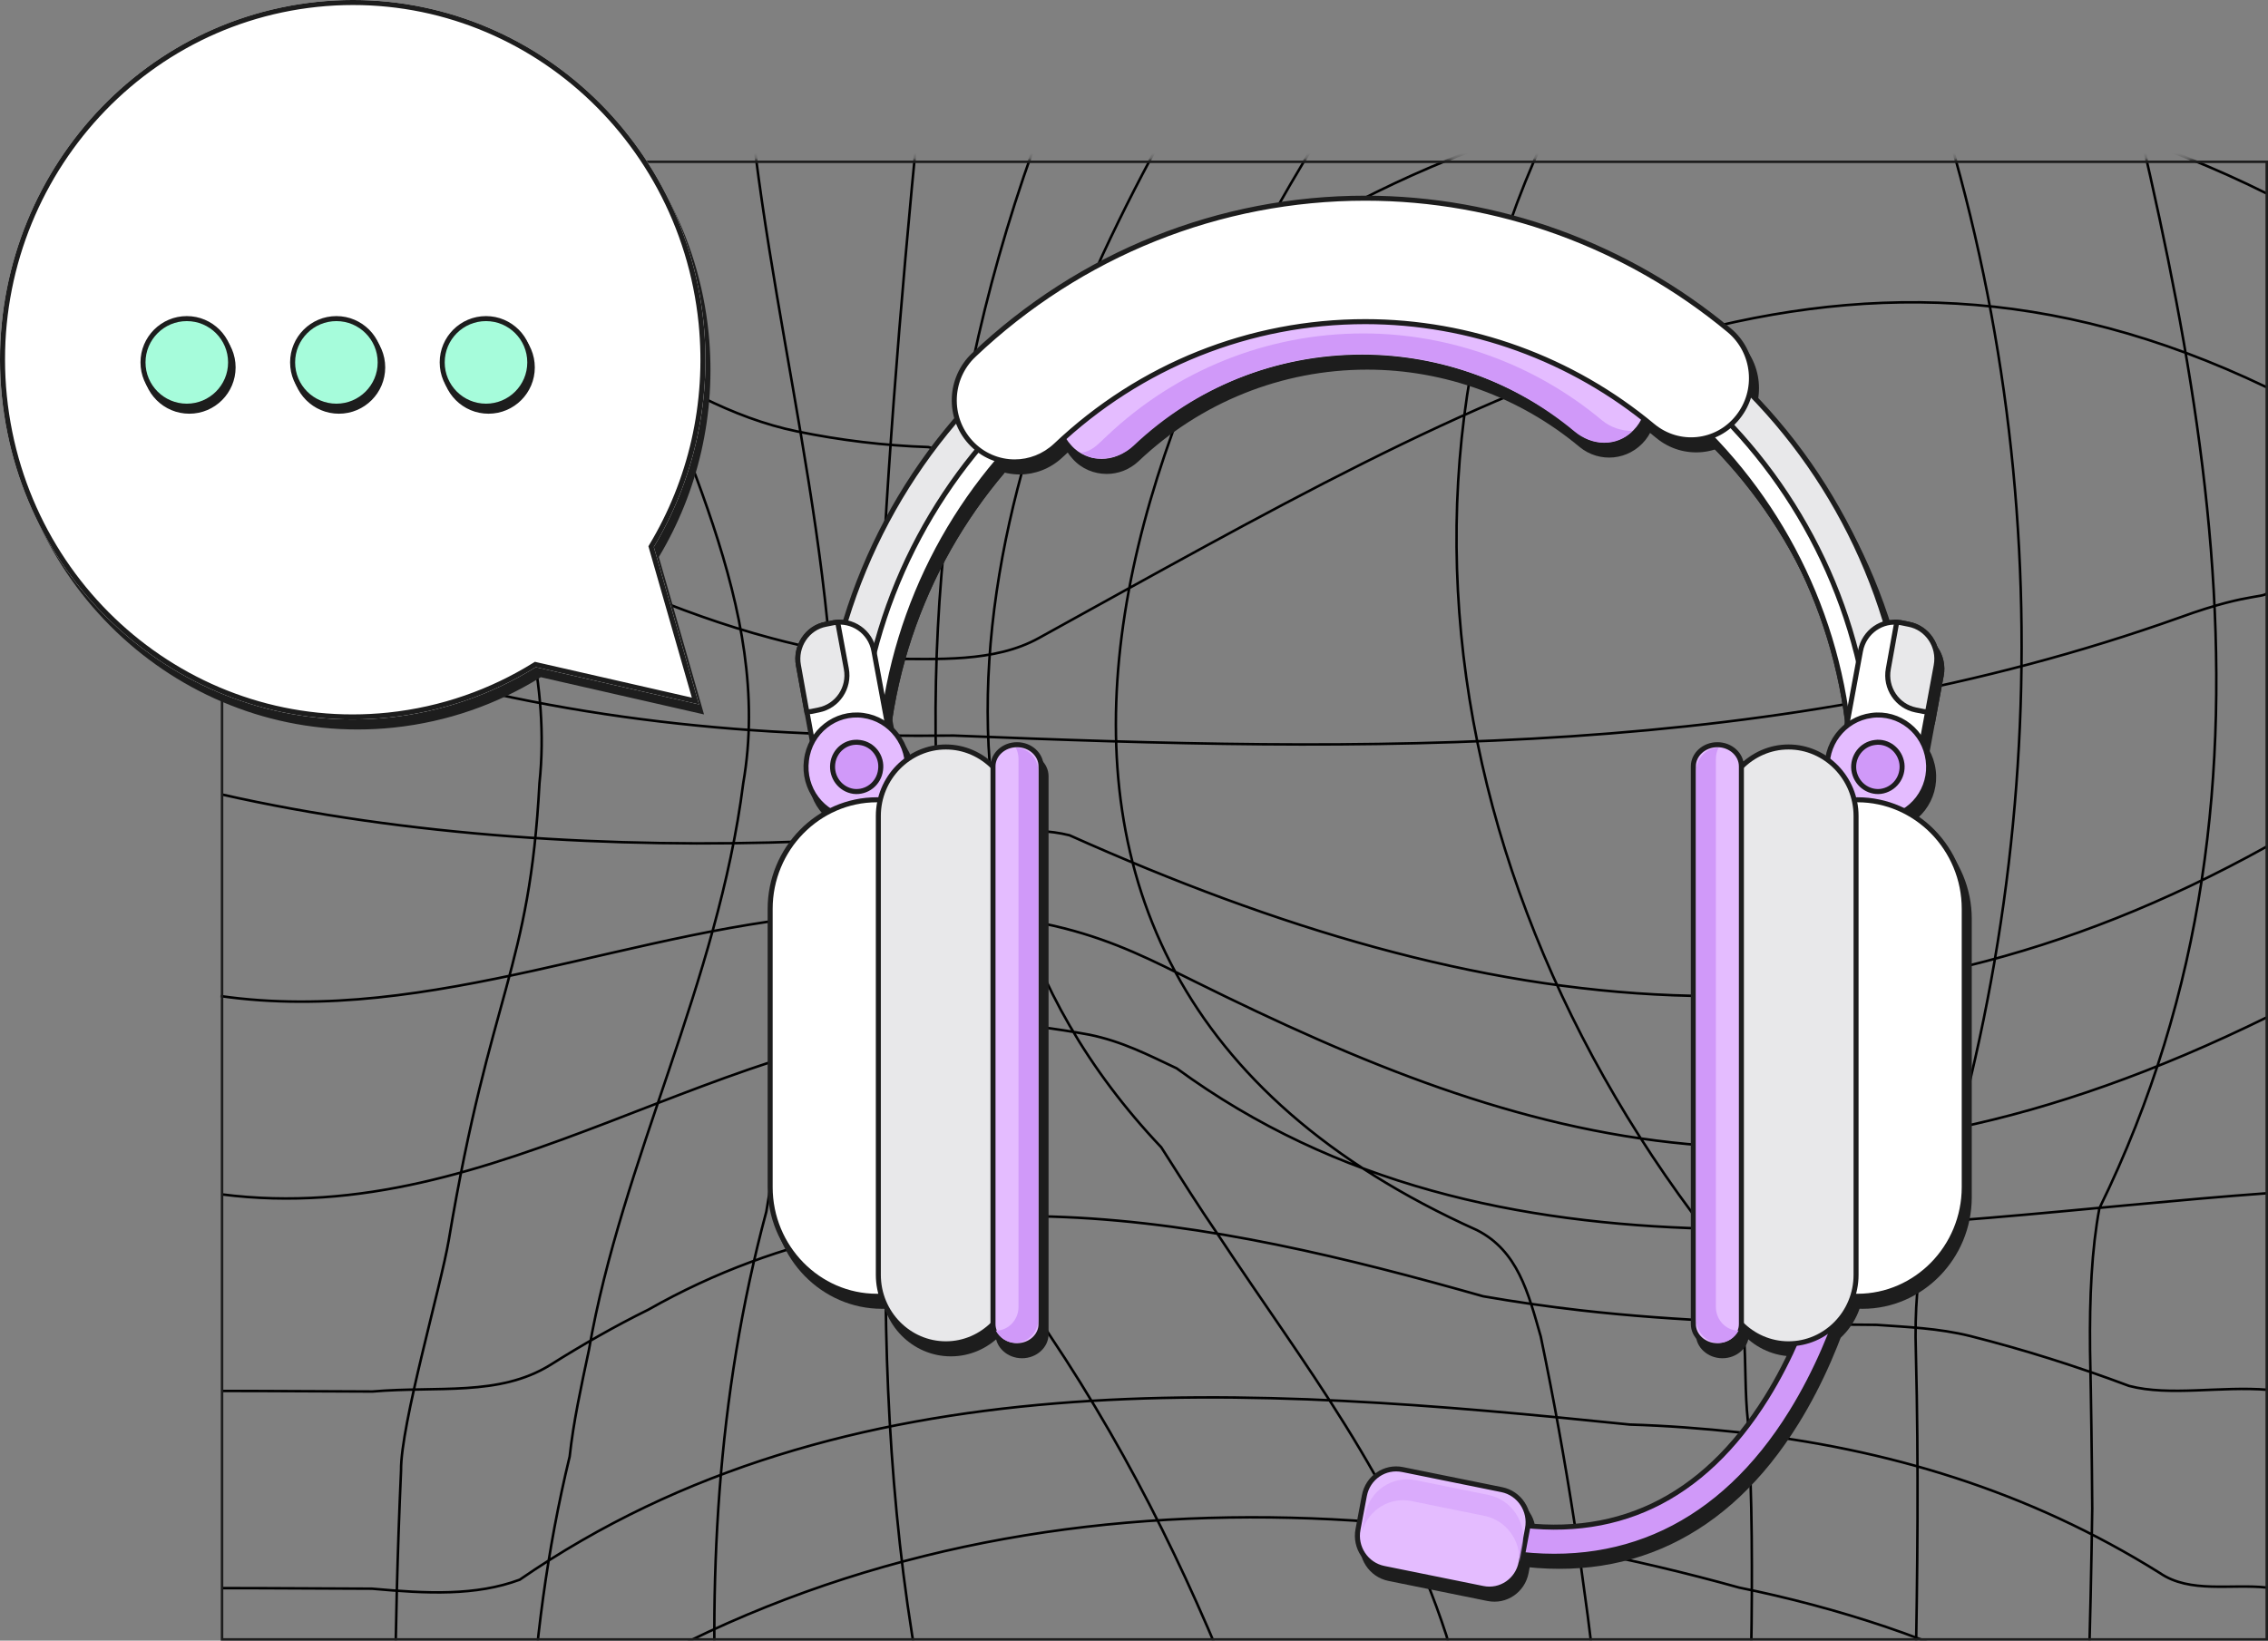 <svg width="452" height="327" viewBox="0 0 452 327" fill="none" xmlns="http://www.w3.org/2000/svg">
<rect x="0" y="0" width="452" height="327" fill="#808080" stroke="none"/>
<g clip-path="url(#clip0_195_4428)">
<mask id="mask0_195_4428" style="mask-type:alpha" maskUnits="userSpaceOnUse" x="44" y="31" width="409" height="296">
<rect x="44" y="31.832" width="408" height="295.168" fill="#D9D9D9"/>
</mask>
<g mask="url(#mask0_195_4428)">
<path d="M43.912 748.15C136.083 740.67 229.348 738.102 320.97 745.582C328.122 745.731 335.311 745.843 342.535 745.917C378.659 746.587 414.892 747.48 451.673 748.15M43.912 708.851C69.199 703.715 98.317 699.25 123.494 697.128C131.923 696.347 140.242 695.789 148.562 695.789C182.715 696.682 215.226 700.813 249.818 697.798C259.232 697.463 268.536 697.24 278.06 697.91C287.693 698.729 297.289 699.622 306.849 700.589C316.482 701.557 326.115 702.599 335.748 703.715C345.381 704.088 355.051 704.497 364.757 704.943C393.765 706.283 422.774 707.735 451.673 708.851M43.912 670.668C50.152 669.105 61.098 665.086 67.447 663.523C73.724 662.034 79.999 660.583 86.276 659.169C103.462 655.261 119.772 655.261 135.973 659.392C145.46 661.104 154.874 662.444 164.215 663.411C173.629 664.304 182.97 664.826 192.239 664.974C237.557 667.654 280.14 653.14 323.817 645.995C330.932 646.106 338.157 647.223 345.381 649.679C353.591 651.577 361.911 653.698 370.23 655.931C378.44 658.276 386.76 660.509 395.079 662.853C404.858 664.937 414.6 667.245 424.306 669.775C432.407 671.785 442.587 669.775 451.673 669.552M43.912 630.811C51.575 630.253 62.521 627.573 69.746 626.233C89.341 620.539 109.811 617.525 130.5 615.404C140.79 614.287 149.109 615.85 158.414 616.967C223.327 630.364 284.19 607.589 341.112 570.299C349.213 564.158 359.393 584.813 372.529 593.856C377.893 598.21 383.257 602.676 388.73 607.03C399.786 615.739 410.076 627.461 424.087 630.029C431.75 631.481 442.587 630.364 451.782 630.364M43.912 590.395C50.918 589.614 59.128 588.497 65.805 587.046C71.936 585.706 75.438 584.478 79.489 582.915C85.254 578.077 91.275 573.388 97.55 568.848C103.462 564.493 108.059 560.809 112.766 557.348C192.895 512.355 316.701 487.458 384.899 564.047C394.86 570.634 404.821 576.998 415.549 581.799C426.167 586.599 439.194 590.172 451.673 590.395M44.35 551.654C51.246 551.096 57.924 550.203 64.492 548.863C70.622 547.523 74.015 545.625 78.175 543.281C85.4 533.903 92.734 525.641 99.083 518.161C166.405 450.168 293.494 456.867 365.632 529.213C370.449 534.014 375.594 536.694 383.694 541.383C397.925 549.645 433.282 548.64 451.673 546.853M44.131 512.69C54.421 513.36 64.382 512.913 74.125 511.573C82.992 509.117 88.575 506.438 93.938 501.19C168.923 427.504 243.578 429.514 316.702 462.673C339.033 472.944 350.527 494.268 365.414 512.355C377.127 526.646 442.478 510.345 451.673 511.239M44.131 473.502C44.131 473.502 49.057 473.502 57.705 473.502C64.273 474.395 70.951 474.73 77.628 474.395C168.485 412.99 292.838 371.793 375.594 489.579C392.233 513.248 434.158 473.726 451.673 475.177M44.131 434.203C44.131 434.203 58.471 434.203 81.788 434.091C91.311 433.645 95.909 440.344 101.491 435.096C108.607 428.509 116.379 422.369 124.808 416.675C192.896 365.318 288.24 365.318 357.532 415.782C366.618 420.359 375.704 425.048 384.789 429.402C393.875 433.868 402.961 438.111 412.156 441.907C424.307 448.159 438.756 435.208 452.001 434.985M44.131 395.015C44.131 395.015 58.471 395.015 77.956 395.239C85.181 392.224 93.391 400.486 99.412 394.346C170.455 323.897 278.17 309.383 362.458 353.707C368.296 356.609 373.952 359.922 379.426 363.643C397.925 373.579 403.727 393.341 427.043 395.909C434.158 396.69 444.12 395.685 451.673 395.015M44.131 355.716C55.516 355.381 67.338 357.056 76.533 357.503C83.211 357.056 89.341 357.056 93.391 354.935C168.485 294.869 261.859 292.86 346.586 316.417C356.438 318.427 366.18 320.994 375.813 324.232C394.97 330.708 413.36 340.086 430.437 352.925C434.487 357.056 442.587 354.935 451.673 355.716M44.131 316.529C44.131 316.529 55.516 316.529 74.125 316.64C85.181 317.645 94.814 318.092 103.571 314.854C168.485 270.084 249.708 276.225 324.802 283.928C332.136 284.151 339.47 284.71 346.695 285.491C375.813 288.729 404.055 296.991 430.437 313.514C436.457 317.645 444.667 315.636 451.782 316.417M44.131 277.229C44.131 277.229 55.406 277.229 74.234 277.341C87.261 276.225 99.412 278.346 109.592 272.094C116.16 267.963 122.618 264.278 129.186 261.041C182.715 230.673 241.608 243.066 295.575 258.361C301.997 259.478 308.455 260.408 314.95 261.152C334.544 263.385 354.467 263.944 373.952 264.055C380.192 264.502 386.322 264.725 392.671 266.288C403.253 268.968 413.798 272.28 424.307 276.225C432.407 278.346 442.587 276.225 452.001 277.006M44.131 238.042C99.412 245.187 144.074 203.767 196.946 203.767C203.623 204.102 210.41 204.995 217.088 206.223C223.656 207.563 228.8 210.242 234.493 212.922C298.421 259.701 379.644 243.066 451.892 237.818M43.912 198.519C85.728 204.548 127.654 184.34 168.484 182.107C208.002 179.874 221.904 187.578 238.105 195.616C304.551 228.552 362.239 246.75 452.001 202.65M44.131 158.327C81.131 166.7 122.4 169.156 160.494 167.705C170.017 167.37 179.541 166.812 188.955 166.365C196.946 166.477 205.046 164.467 213.147 166.477C296.45 203.767 371.106 213.48 451.782 168.71M43.912 120.702C81.787 137.226 121.852 144.483 160.931 146.157C170.783 146.604 180.526 146.716 190.049 146.604C272.039 149.953 354.686 151.516 434.487 123.047C449.483 117.576 452.001 119.586 452.001 117.576M43.912 81.068C81.678 93.572 116.269 117.241 153.707 127.178C161.15 129.187 168.813 130.639 176.585 131.309C186.765 131.309 198.15 132.09 207.016 127.178C298.311 76.826 365.742 35.963 451.673 77.16M44.022 41.769C55.297 43.444 70.294 44.114 80.584 47.686C111.781 58.292 132.689 80.622 158.852 85.981C167.536 87.767 176.257 88.809 185.014 89.107C194.866 91.898 205.046 87.767 213.147 81.626C280.14 17.43 368.917 -2.554 451.673 38.531M44.131 2.581C54.713 2.358 65.331 2.284 75.986 2.358C86.568 3.995 97.113 5.559 107.622 7.047C118.349 8.722 129.077 10.62 139.586 11.848C170.455 19.44 202.966 21.561 234.821 17.653C245.439 17.207 254.087 13.523 263.829 10.731C314.731 -7.467 367.494 -11.598 419.709 2.246C439.632 2.581 451.673 2.581 451.673 2.581M414.673 -36.718C414.673 -36.718 414.673 -31.582 414.564 -22.204C436.457 64.991 460.868 154.084 418.395 240.833C416.862 248.983 416.424 258.585 416.534 269.079C416.753 279.574 416.899 290.106 416.972 300.675C416.643 324.121 415.877 347.566 415.22 370.9C414.454 379.608 413.688 387.982 412.155 397.583C410.075 407.073 407.01 416.34 403.617 425.383C400.114 434.426 396.283 443.358 392.561 452.178C379.644 483.327 375.594 516.486 384.023 547.412C386.321 553.999 389.167 560.586 392.123 567.061C400.99 586.599 411.17 605.914 414.235 627.015C415.549 638.068 415.658 647.446 415.658 656.601C415.549 693.332 415.111 730.175 414.235 767.465C414.381 774.164 414.527 780.825 414.673 787.45M377.455 -36.718C377.674 -23.99 375.594 -11.598 379.644 0.795C410.076 81.626 410.076 168.598 382.928 249.095C382.381 255.124 381.505 260.148 381.833 269.972C382.381 291.743 382.162 313.626 381.724 335.62C381.505 346.561 380.082 361.41 380.958 368.779C379.425 378.38 377.455 387.87 375.375 397.36C373.186 406.738 370.887 416.116 368.588 425.495C357.641 477.633 359.502 536.135 366.727 589.39C368.588 596.424 370.449 603.569 372.31 610.715C377.783 632.151 381.943 654.033 380.848 676.809C380.629 686.113 380.337 695.379 379.973 704.609C379.097 732.297 378.112 759.873 377.455 787.338M340.127 -36.495C339.032 -28.233 338.704 -20.306 334.982 -15.729C268.646 65.438 280.14 170.608 343.083 249.318C349.213 259.701 347.133 272.094 348.337 283.147C348.775 290.887 349.03 298.591 349.103 306.257C349.176 313.998 349.14 321.702 348.994 329.368C348.775 339.639 348.556 353.372 348.666 360.07C347.79 367.104 347.024 374.249 346.257 381.618C345.601 388.875 344.944 396.244 344.287 403.724C351.621 479.196 361.583 535.912 349.541 622.661C348.228 632.374 351.402 642.31 352.278 652.135C351.95 665.868 351.074 678.707 349.541 689.648C348.52 699.026 347.315 708.442 345.929 717.894C344.542 727.347 342.937 736.837 341.112 746.364C337.062 760.878 337.062 773.271 340.237 787.003M302.799 -36.383C299.296 -28.121 296.341 -19.524 291.305 -13.049C226.282 69.234 174.614 191.374 294.37 245.187C302.471 249.318 304.55 257.58 307.068 266.4C312.213 291.073 315.935 315.747 318.672 340.756C319.62 349.017 320.423 357.316 321.08 365.653C334.982 458.542 379.644 545.625 327.319 643.427C325.13 653.252 322.831 663.188 320.423 673.013C319.109 679.823 317.686 686.41 316.263 693.109C314.439 701.222 312.542 709.372 310.571 717.559C308.601 725.747 306.594 733.971 304.55 742.233C300.5 756.747 302.471 773.271 303.237 787.003M265.253 -36.271C260.217 -28.01 255.401 -19.524 250.913 -10.816C245.877 -0.768 240.404 10.731 236.244 19.216C198.916 83.636 172.535 166.477 231.428 228.664C235.259 234.692 238.981 240.61 242.812 246.192C259.889 272.094 278.17 294.869 288.24 325.907C290.977 335.285 293.276 344.663 295.356 354.042C297.436 363.531 299.187 372.91 301.267 381.841C349.213 468.813 361.364 572.42 301.814 658.722C297.873 666.872 293.604 674.911 289.007 682.726C286.27 690.653 283.862 699.25 281.235 707.846C275.98 725.151 270.069 742.122 263.939 758.757C261.859 769.14 265.69 778.853 264.267 788.566M229.129 -36.718C225.735 -27.786 220.481 -16.51 217.197 -7.355C213.256 4.814 209.644 16.202 205.812 30.046C185.89 85.869 182.277 143.143 190.706 199.189C192.129 208.567 193.881 217.834 195.961 226.989C200.996 238.935 200.996 253.449 209.096 265.953C226.392 291.743 238.543 317.645 248.723 344.105C252.117 352.925 255.182 361.633 258.466 369.784C272.039 396.355 274.995 414.888 293.276 441.795C348.118 514.365 324.802 607.589 271.711 665.309C266.347 672.678 260.764 679.823 254.853 686.745C251.679 693.109 248.614 698.58 246.424 707.288C240.185 733.525 232.084 761.771 228.8 788.566M191.144 -36.718C189.721 -27.228 187.75 -14.947 185.999 -5.011C178.008 70.127 171.659 146.381 174.833 221.853C175.271 232.571 175.928 243.177 176.475 252.556C176.475 285.156 179.102 318.427 186.437 349.687C188.954 360.07 191.91 370.118 194.975 378.269C198.916 390.103 205.046 400.486 215.226 408.748C253.758 435.766 253.32 458.095 263.391 509.899C273.572 578.226 276.089 624.224 237.776 672.566C232.85 679.712 227.596 686.857 222.341 693.667C219.714 699.361 216.978 704.609 214.35 712.982C209.206 729.841 203.294 746.587 196.945 762.888C194.865 769.14 194.647 780.193 193.661 788.566M156.005 -36.718C153.925 -31.024 150.751 -23.32 149.766 -16.622C148.671 -10.035 148.124 -3.336 148.124 2.916C150.204 52.599 166.404 102.281 166.404 151.963C165.419 174.739 160.822 197.068 156.662 219.285C155.239 226.654 153.925 234.134 152.721 241.503C142.76 278.569 141.008 315.747 143.198 352.925C143.745 362.303 144.511 371.57 145.387 380.836C144.073 466.804 159.289 544.621 180.635 638.626C183.372 650.461 184.685 661.402 185.999 671.45C186.327 679.265 186.108 687.08 184.904 694.896C183.81 702.599 181.949 710.414 178.884 718.118C175.965 727.645 172.498 737.06 168.484 746.364C162.354 758.757 155.786 774.164 157.538 788.566M117.911 -36.718C117.911 -27.637 117.984 -18.557 118.13 -9.476C118.203 -0.47 118.349 8.536 118.568 17.542C119.772 29.823 119.772 42.215 123.822 54.608C134.003 87.767 154.254 120.926 148.124 156.094C143.088 195.84 123.932 231.231 117.364 269.079C115.831 276.336 114.299 283.258 113.532 290.292C104.447 327.805 104.009 365.206 105.979 402.384C106.417 411.762 107.074 421.029 107.731 430.295C107.512 487.458 103.462 545.514 118.13 604.016C119.444 610.603 120.976 617.19 122.618 623.889C126.121 637.063 130.609 650.126 136.52 663.3C138.819 671.785 141.556 678.037 141.227 688.197C138.6 721.356 129.733 756.524 119.115 788.566M81.13 -36.718C81.13 -27.116 81.058 -17.552 80.912 -8.025C81.204 0.386 81.422 8.759 81.568 17.095C81.714 25.357 81.824 33.656 81.897 41.992C85.181 81.626 111.671 116.795 107.512 156.094C105.541 193.384 97.769 197.514 89.45 247.085C87.917 256.24 79.817 284.04 79.926 293.083C77.08 357.056 79.16 423.262 83.21 488.016C81.459 498.288 80.583 508.447 80.255 518.495C78.613 569.071 91.42 617.972 92.077 669.552C91.858 679.377 91.493 689.202 90.982 699.026C89.559 728.389 84.743 759.427 80.802 788.566" stroke="black" stroke-width="0.5" stroke-miterlimit="10"/>
</g>
<rect x="44.25" y="32.25" width="407.5" height="294.5" stroke="#1D1D1D" stroke-width="0.5"/>
<path d="M298.183 311.075C297.171 310.332 296.611 309.036 296.827 307.7C297.139 305.845 298.863 304.607 300.686 304.936C322.539 308.826 340.026 300.54 352.65 280.282C362.332 264.725 365.42 247.628 365.454 247.464C365.779 245.619 367.527 244.377 369.34 244.719C371.166 245.072 372.383 246.85 372.058 248.695C371.926 249.441 368.763 267.114 358.41 283.799C344.41 306.392 324.061 316.028 299.578 311.658C299.058 311.571 298.58 311.367 298.183 311.075Z" fill="#1D1D1D"/>
<path d="M296.457 319.094L276.678 315.087C272.898 314.306 270.416 310.569 271.159 306.723L272.428 299.986C273.157 296.13 276.823 293.633 280.612 294.4L300.392 298.408C304.181 299.175 306.654 302.926 305.911 306.772L304.642 313.509C303.912 317.365 300.246 319.862 296.457 319.094Z" fill="#1D1D1D"/>
<path d="M304.429 310.226L303.998 312.489C303.94 312.82 303.855 313.132 303.768 313.422C304.113 309.05 301.181 305.005 296.851 304.126L282.302 301.171C277.972 300.292 273.783 302.903 272.506 307.082C272.533 306.768 272.57 306.441 272.632 306.132L273.063 303.87C273.948 299.146 278.444 296.072 283.099 297.012L297.635 299.958C302.281 300.912 305.326 305.512 304.429 310.226Z" fill="#1D1D1D"/>
<path d="M375.767 164.935C372.327 164.935 369.503 162.055 369.503 158.547C369.503 104.303 326.277 60.164 273.092 60.164C219.958 60.164 176.68 104.303 176.68 158.547C176.68 162.055 173.857 164.935 170.417 164.935C166.926 164.935 164.154 162.055 164.154 158.547C164.154 97.234 213.027 47.388 273.092 47.388C333.157 47.388 382.081 97.234 382.081 158.547C382.081 162.055 379.258 164.935 375.767 164.935Z" fill="#1D1D1D"/>
<path d="M374.74 158.181C374.74 101.004 329.153 54.509 273.092 54.509C217.032 54.509 171.444 101.004 171.444 158.181C171.444 160.851 169.904 163.207 167.645 164.254C168.467 164.673 169.442 164.935 170.417 164.935C173.857 164.935 176.68 162.055 176.68 158.547C176.68 104.303 219.958 60.164 273.092 60.164C326.277 60.164 369.503 104.303 369.503 158.547C369.503 162.055 372.327 164.935 375.767 164.935C376.793 164.935 377.718 164.673 378.539 164.254C376.332 163.207 374.74 160.851 374.74 158.181Z" fill="#1D1D1D"/>
<path d="M220.574 94.459C218.058 94.459 215.543 93.464 213.746 91.422C210.204 87.6 210.461 81.579 214.208 78.018C230.071 62.991 250.76 54.666 272.476 54.666C292.138 54.666 311.39 61.682 326.586 74.353C330.59 77.652 331.155 83.673 327.92 87.705C324.635 91.789 318.782 92.365 314.778 89.066C302.919 79.17 287.877 73.672 272.476 73.672C255.483 73.672 239.312 80.165 226.888 91.946C225.092 93.621 222.833 94.459 220.574 94.459Z" fill="#1D1D1D"/>
<path d="M320.219 85.736C306.872 74.584 289.982 68.458 272.681 68.458C253.635 68.458 235.461 75.736 221.549 88.93C219.752 90.606 218.583 92.018 216.376 92.227C218.491 93.306 218.725 93.381 220.573 93.381C222.832 93.381 225.091 92.543 226.888 90.868C239.312 79.087 255.483 72.594 272.476 72.594C287.877 72.594 302.919 78.092 314.777 87.988C318.217 90.868 323.174 91.149 326.347 87.913C324.139 87.861 322.067 87.255 320.219 85.736Z" fill="#1D1D1D"/>
<path d="M203.222 94.564C199.885 94.564 196.497 93.203 194.032 90.48C189.309 85.296 189.617 77.233 194.7 72.416C216.056 52.153 243.932 41 273.092 41C299.582 41 325.456 50.425 345.94 67.442C351.33 71.945 352.1 80.008 347.736 85.453C343.373 90.951 335.467 91.736 330.076 87.286C314.059 73.934 293.832 66.604 273.092 66.604C250.247 66.604 228.48 75.296 211.744 91.16C209.331 93.412 206.302 94.564 203.222 94.564Z" fill="#1D1D1D"/>
<path d="M173.958 162.841L172.366 163.155C168.413 163.94 164.512 161.218 163.742 157.133L159.635 134.724C158.865 130.64 161.534 126.66 165.487 125.927L167.079 125.613C171.032 124.88 174.933 127.55 175.652 131.634L179.81 154.097C180.58 158.128 177.911 162.108 173.958 162.841Z" fill="#1D1D1D"/>
<path d="M168.362 125.508C167.951 125.508 167.524 125.543 167.079 125.613L165.487 125.927C161.534 126.66 158.865 130.64 159.635 134.724L161.38 144.41C161.825 144.41 162.27 144.375 162.715 144.305L164.255 143.991C168.259 143.206 170.929 139.279 170.159 135.195L168.362 125.508Z" fill="#1D1D1D"/>
<path d="M182.274 156.243C181.504 162.16 176.217 166.349 170.364 165.563C164.563 164.83 160.456 159.385 161.226 153.468C161.945 147.499 167.284 143.311 173.085 144.096C178.886 144.881 182.993 150.274 182.274 156.243Z" fill="#1D1D1D"/>
<path d="M176.986 155.51C176.627 158.495 173.958 160.589 171.031 160.223C168.156 159.804 166.103 157.133 166.462 154.149C166.822 151.164 169.491 149.07 172.417 149.489C175.344 149.855 177.397 152.578 176.986 155.51Z" fill="#1D1D1D"/>
<path d="M373.044 162.841L374.584 163.155C378.589 163.94 382.49 161.218 383.209 157.133L387.367 134.724C388.137 130.64 385.468 126.66 381.463 125.927L379.923 125.613C375.919 124.88 372.069 127.55 371.299 131.634L367.14 154.097C366.422 158.128 369.04 162.108 373.044 162.841Z" fill="#1D1D1D"/>
<path d="M378.59 125.508C379.035 125.508 379.48 125.543 379.925 125.613L381.465 125.927C385.469 126.66 388.139 130.64 387.368 134.724L385.572 144.41C385.127 144.41 384.699 144.375 384.288 144.305L382.697 143.991C378.744 143.206 376.074 139.279 376.844 135.195L378.59 125.508Z" fill="#1D1D1D"/>
<path d="M364.728 156.243C365.447 162.16 370.786 166.349 376.587 165.563C382.44 164.83 386.547 159.385 385.777 153.468C385.007 147.499 379.719 143.311 373.918 144.096C368.065 144.881 363.958 150.274 364.728 156.243Z" fill="#1D1D1D"/>
<path d="M369.965 155.51C370.375 158.495 373.045 160.589 375.92 160.223C378.846 159.804 380.899 157.134 380.54 154.149C380.129 151.165 377.46 149.07 374.585 149.489C371.659 149.856 369.605 152.578 369.965 155.51Z" fill="#1D1D1D"/>
<path d="M371.196 260.858C383.157 260.858 392.963 250.857 392.963 238.605V183.156C392.963 170.904 383.157 160.903 371.196 160.903C359.183 160.903 349.377 170.904 349.377 183.156V238.605C349.377 250.857 359.183 260.858 371.196 260.858Z" fill="#1D1D1D"/>
<path d="M357.438 270.335C365.139 270.335 371.402 263.947 371.402 256.093V164.621C371.402 156.819 365.139 150.379 357.438 150.379C349.789 150.379 343.474 156.819 343.474 164.621V256.093C343.474 263.947 349.789 270.335 357.438 270.335Z" fill="#1D1D1D"/>
<path d="M343.264 270.713C346.169 270.713 348.551 268.552 348.551 265.916V154.723C348.551 152.087 346.169 149.925 343.264 149.925C340.359 149.925 337.977 152.087 337.977 154.723V265.916C337.977 268.552 340.359 270.713 343.264 270.713Z" fill="#1D1D1D"/>
<path d="M343.514 151.004C343.166 151.677 342.967 152.454 342.967 153.282V262.489C342.967 265.078 345.007 267.201 347.445 267.201C347.478 267.201 347.495 267.201 347.495 267.201C346.749 268.651 345.256 269.635 343.564 269.635C341.076 269.635 339.036 267.512 339.036 264.923V155.716C339.036 153.127 341.076 151.055 343.514 151.004Z" fill="#1D1D1D"/>
<path d="M175.755 260.858C163.794 260.858 153.988 250.857 153.988 238.605V183.156C153.988 170.904 163.794 160.903 175.755 160.903C187.768 160.903 197.574 170.904 197.574 183.156V238.605C197.574 250.857 187.768 260.858 175.755 260.858Z" fill="#1D1D1D"/>
<path d="M189.513 270.335C181.812 270.335 175.549 263.947 175.549 256.093V164.621C175.549 156.819 181.812 150.379 189.513 150.379C197.162 150.379 203.477 156.819 203.477 164.621V256.093C203.477 263.947 197.162 270.335 189.513 270.335Z" fill="#1D1D1D"/>
<path d="M203.686 270.713C200.781 270.713 198.399 268.552 198.399 265.916V154.723C198.399 152.087 200.781 149.925 203.686 149.925C206.591 149.925 208.973 152.087 208.973 154.723V265.916C208.973 268.552 206.591 270.713 203.686 270.713Z" fill="#1D1D1D"/>
<path d="M203.437 151.004C203.785 151.677 203.984 152.454 203.984 153.282V262.489C203.984 265.078 201.944 267.201 199.506 267.201C199.472 267.201 199.456 267.201 199.456 267.201C200.202 268.651 201.695 269.635 203.387 269.635C205.875 269.635 207.915 267.512 207.915 264.923V155.716C207.915 153.127 205.875 151.055 203.437 151.004Z" fill="#1D1D1D"/>
<path d="M299.602 303.433L299.603 303.433C310.614 305.393 320.554 304.289 329.34 300.122C338.124 295.956 345.717 288.746 352.068 278.554L352.068 278.554C356.939 270.729 360.147 262.523 362.141 256.259C363.139 253.126 363.834 250.475 364.282 248.595C364.506 247.655 364.668 246.908 364.776 246.39C364.829 246.131 364.869 245.929 364.897 245.789C364.91 245.719 364.921 245.665 364.928 245.626L364.936 245.581L364.939 245.57C364.939 245.567 364.939 245.567 364.939 245.568L364.939 245.568L364.941 245.556C365.219 243.982 366.711 242.925 368.251 243.215C369.813 243.518 370.846 245.036 370.57 246.603L370.57 246.603C370.442 247.328 367.293 264.925 356.991 281.527L356.991 281.527C350.031 292.758 341.511 300.742 331.714 305.382C321.919 310.02 310.815 311.33 298.661 309.161L298.656 309.16C298.21 309.085 297.804 308.911 297.471 308.667C296.611 308.035 296.132 306.93 296.315 305.787C296.582 304.206 298.051 303.153 299.602 303.433Z" fill="#D099F9" stroke="#1D1D1D"/>
<path d="M270.645 304.824L270.645 304.821L271.914 298.084C272.592 294.502 275.997 292.182 279.519 292.895L299.298 296.903L299.298 296.903C302.818 297.615 305.115 301.1 304.425 304.671L304.425 304.674L303.155 311.411C302.478 314.992 299.072 317.313 295.551 316.6C295.551 316.6 295.551 316.6 295.551 316.6L275.774 312.593C275.773 312.593 275.773 312.593 275.772 312.593C272.259 311.866 269.955 308.393 270.645 304.824Z" fill="#E4BCFF" stroke="#1D1D1D"/>
<g opacity="0.5">
<path d="M303.429 308.226L302.998 310.489C302.94 310.82 302.855 311.132 302.768 311.422C303.113 307.05 300.181 303.005 295.851 302.126L281.302 299.171C276.972 298.292 272.783 300.903 271.506 305.082C271.533 304.768 271.57 304.441 271.632 304.132L272.063 301.87C272.948 297.146 277.444 294.072 282.099 295.012L296.635 297.958C301.281 298.912 304.326 303.512 303.429 308.226Z" fill="#D099F9"/>
</g>
<path d="M374.767 162.435C371.612 162.435 369.003 159.789 369.003 156.547C369.003 102.036 325.563 57.664 272.092 57.664C218.672 57.664 175.18 102.036 175.18 156.547C175.18 159.789 172.571 162.435 169.417 162.435C166.214 162.435 163.654 159.791 163.654 156.547C163.654 95.501 212.313 45.888 272.092 45.888C331.871 45.888 380.581 95.501 380.581 156.547C380.581 159.786 377.975 162.435 374.767 162.435Z" fill="#E8E8EA" stroke="#1D1D1D"/>
<path d="M272.092 53.009C327.867 53.009 373.24 99.271 373.24 156.181C373.24 158.665 374.521 160.895 376.409 162.181C375.896 162.343 375.349 162.435 374.767 162.435C371.613 162.435 369.004 159.788 369.004 156.547C369.004 102.036 325.563 57.664 272.092 57.664C218.672 57.664 175.181 102.036 175.181 156.547C175.181 159.788 172.572 162.435 169.417 162.435C168.867 162.435 168.312 162.343 167.79 162.181C169.706 160.893 170.944 158.66 170.944 156.181C170.944 99.271 216.317 53.009 272.092 53.009Z" fill="white" stroke="#1D1D1D"/>
<path d="M213.121 89.092L213.122 89.092L213.113 89.082C209.76 85.465 210 79.756 213.552 76.381C229.324 61.441 249.89 53.166 271.476 53.166C291.02 53.166 310.159 60.14 325.265 72.737L325.268 72.739C329.057 75.86 329.596 81.569 326.531 85.391C323.42 89.257 317.887 89.802 314.097 86.681C302.15 76.712 286.995 71.172 271.476 71.172C254.355 71.172 238.061 77.714 225.546 89.581C223.843 91.168 221.708 91.959 219.574 91.959C217.189 91.959 214.815 91.017 213.121 89.092Z" fill="#E4BCFF" stroke="#1D1D1D"/>
<path d="M319.219 83.736C305.872 72.584 288.982 66.458 271.681 66.458C252.635 66.458 234.461 73.736 220.549 86.93C218.752 88.606 217.583 90.018 215.376 90.227C217.491 91.306 217.725 91.381 219.573 91.381C221.832 91.381 224.091 90.543 225.888 88.868C238.312 77.087 254.483 70.594 271.475 70.594C286.877 70.594 301.919 76.092 313.777 85.988C317.217 88.868 322.174 89.149 325.347 85.913C323.139 85.861 321.067 85.255 319.219 83.736Z" fill="#D099F9"/>
<path d="M193.403 88.144L193.402 88.143C188.863 83.161 189.159 75.409 194.044 70.779L194.044 70.778C215.308 50.603 243.061 39.5 272.092 39.5C298.464 39.5 324.224 48.883 344.619 65.825C349.8 70.153 350.541 77.906 346.346 83.141L346.345 83.142C342.157 88.419 334.571 89.174 329.395 84.9C313.288 71.475 292.949 64.104 272.092 64.104C249.119 64.104 227.23 72.845 210.401 88.796C208.081 90.96 205.175 92.064 202.222 92.064C199.02 92.064 195.768 90.757 193.403 88.144Z" fill="white" stroke="#1D1D1D"/>
<path d="M172.867 160.349L172.867 160.349L172.861 160.35L171.27 160.664L171.269 160.664C167.603 161.393 163.955 158.866 163.233 155.042C163.233 155.042 163.233 155.041 163.233 155.041L159.126 132.633L159.126 132.631C158.405 128.807 160.909 125.099 164.578 124.419L164.578 124.419L164.584 124.418L166.173 124.104C169.85 123.424 173.489 125.91 174.159 129.721L174.159 129.721L174.16 129.725L178.319 152.188L178.319 152.19C179.039 155.958 176.539 159.668 172.867 160.349Z" fill="white" stroke="#1D1D1D"/>
<path d="M164.578 124.419L164.578 124.419L164.584 124.417L166.166 124.105C166.435 124.063 166.696 124.035 166.949 124.02L168.667 133.286L168.667 133.287C169.387 137.104 166.891 140.768 163.159 141.5L163.155 141.501L161.626 141.813C161.349 141.856 161.073 141.885 160.796 141.899L159.127 132.635L159.127 132.635L159.126 132.631C158.405 128.807 160.909 125.099 164.578 124.419Z" fill="#E8E8EA" stroke="#1D1D1D"/>
<path d="M169.431 163.068L169.427 163.067C163.911 162.37 159.986 157.185 160.722 151.533L160.723 151.528C161.409 145.827 166.502 141.845 172.018 142.591C177.539 143.339 181.464 148.475 180.778 154.181C180.042 159.833 174.997 163.815 169.431 163.068Z" fill="#E4BCFF" stroke="#1D1D1D"/>
<path d="M175.491 153.441L175.491 153.441L175.49 153.45C175.163 156.163 172.743 158.056 170.098 157.727C167.499 157.346 165.631 154.927 165.959 152.209C166.286 149.493 168.707 147.606 171.347 147.984L171.347 147.984L171.355 147.985C174 148.316 175.864 150.78 175.491 153.441Z" fill="#D099F9" stroke="#1D1D1D"/>
<path d="M372.144 160.351L372.144 160.351L372.134 160.349C368.416 159.668 365.96 155.962 366.632 152.186C366.632 152.185 366.632 152.185 366.632 152.184L370.79 129.727C370.79 129.727 370.79 129.726 370.79 129.726C371.51 125.908 375.103 123.425 378.828 124.104L380.363 124.417L380.363 124.417L380.373 124.419C384.095 125.1 386.596 128.809 385.876 132.631L385.876 132.632L381.717 155.042L381.717 155.042L381.716 155.047C381.045 158.862 377.404 161.393 373.683 160.665C373.682 160.664 373.681 160.664 373.68 160.664L372.144 160.351Z" fill="white" stroke="#1D1D1D"/>
<path d="M380.365 124.417L380.365 124.417L380.375 124.419C384.096 125.1 386.598 128.809 385.877 132.631L385.877 132.632L384.158 141.899C383.89 141.885 383.63 141.856 383.378 141.814L381.794 141.501C381.794 141.501 381.794 141.501 381.794 141.501C378.114 140.77 375.616 137.106 376.336 133.288L376.336 133.284L378.006 124.019C378.282 124.034 378.559 124.062 378.836 124.105L380.365 124.417Z" fill="#E8E8EA" stroke="#1D1D1D"/>
<path d="M364.225 154.183L364.225 154.183L364.224 154.179C363.489 148.478 367.41 143.34 372.984 142.592L372.985 142.591C378.497 141.845 383.544 145.824 384.281 151.532L384.281 151.533C385.016 157.184 381.094 162.37 375.525 163.067L375.525 163.067L375.52 163.068C370.003 163.815 364.911 159.831 364.225 154.183Z" fill="#E4BCFF" stroke="#1D1D1D"/>
<path d="M373.647 147.985L373.647 147.985L373.657 147.984C376.238 147.608 378.667 149.487 379.044 152.213C379.369 154.927 377.504 157.346 374.853 157.727C372.266 158.055 369.837 156.169 369.46 153.446C369.136 150.779 371.005 148.316 373.647 147.985Z" fill="#D099F9" stroke="#1D1D1D"/>
<path d="M391.463 236.605C391.463 248.591 381.871 258.358 370.196 258.358C358.468 258.358 348.877 248.59 348.877 236.605V181.156C348.877 169.171 358.468 159.403 370.196 159.403C381.871 159.403 391.463 169.17 391.463 181.156V236.605Z" fill="white" stroke="#1D1D1D"/>
<path d="M369.902 254.093C369.902 261.68 363.853 267.835 356.438 267.835C349.073 267.835 342.974 261.679 342.974 254.093V162.621C342.974 155.086 349.074 148.879 356.438 148.879C363.852 148.879 369.902 155.085 369.902 162.621V254.093Z" fill="#E8E8EA" stroke="#1D1D1D"/>
<path d="M347.051 263.916C347.051 266.231 344.94 268.213 342.264 268.213C339.589 268.213 337.477 266.231 337.477 263.916V152.723C337.477 150.408 339.589 148.425 342.264 148.425C344.94 148.425 347.051 150.408 347.051 152.723V263.916Z" fill="#E4BCFF" stroke="#1D1D1D"/>
<path d="M342.514 149.004C342.166 149.677 341.967 150.454 341.967 151.282V260.489C341.967 263.078 344.007 265.201 346.445 265.201C346.478 265.201 346.495 265.201 346.495 265.201C345.749 266.651 344.256 267.635 342.564 267.635C340.076 267.635 338.036 265.512 338.036 262.923V153.716C338.036 151.127 340.076 149.055 342.514 149.004Z" fill="#D099F9"/>
<path d="M153.488 236.605C153.488 248.591 163.08 258.358 174.755 258.358C186.483 258.358 196.074 248.59 196.074 236.605V181.156C196.074 169.171 186.483 159.403 174.755 159.403C163.08 159.403 153.488 169.17 153.488 181.156V236.605Z" fill="white" stroke="#1D1D1D"/>
<path d="M175.049 254.093C175.049 261.68 181.098 267.835 188.513 267.835C195.878 267.835 201.977 261.679 201.977 254.093V162.621C201.977 155.086 195.877 148.879 188.513 148.879C181.099 148.879 175.049 155.085 175.049 162.621V254.093Z" fill="#E8E8EA" stroke="#1D1D1D"/>
<path d="M197.899 263.916C197.899 266.231 200.011 268.213 202.686 268.213C205.362 268.213 207.473 266.231 207.473 263.916V152.723C207.473 150.408 205.362 148.425 202.686 148.425C200.011 148.425 197.899 150.408 197.899 152.723V263.916Z" fill="#E4BCFF" stroke="#1D1D1D"/>
<path d="M202.437 149.004C202.785 149.677 202.984 150.454 202.984 151.282V260.489C202.984 263.078 200.944 265.201 198.506 265.201C198.472 265.201 198.456 265.201 198.456 265.201C199.202 266.651 200.695 267.635 202.387 267.635C204.875 267.635 206.915 265.512 206.915 262.923V153.716C206.915 151.127 204.875 149.055 202.437 149.004Z" fill="#D099F9"/>
<path d="M130.875 110.759L130.763 110.945L130.823 111.154L139.594 141.72L107.888 134.484L107.688 134.438L107.513 134.546C98.954 139.862 89.102 143.392 78.412 144.517C40.111 148.512 5.825 120.078 1.867 80.953C-2.053 41.827 25.844 6.909 64.185 2.875C102.524 -1.121 136.772 27.313 140.73 66.438C142.328 82.546 138.561 97.953 130.875 110.759Z" fill="#1D1D1D" stroke="#1D1D1D"/>
<path d="M130.304 109.016C138.044 96.12 141.837 80.606 140.228 64.388C136.243 24.997 101.758 -3.648 63.134 0.377C24.51 4.441 -3.576 39.612 0.37 79.004C4.355 118.395 38.879 147.039 77.464 143.014C88.231 141.881 98.156 138.325 106.777 132.971L139.308 140.396L130.304 109.016Z" fill="white"/>
<path fill-rule="evenodd" clip-rule="evenodd" d="M129.223 108.874L129.446 108.501C137.078 95.785 140.82 80.486 139.233 64.487C135.301 25.629 101.292 -2.594 63.238 1.372C25.18 5.377 -2.528 40.042 1.365 78.903C5.296 117.762 39.343 145.985 77.36 142.02C87.972 140.903 97.752 137.398 106.25 132.122L106.599 131.905L137.88 139.044L129.223 108.874ZM139.308 140.396L106.777 132.971C98.156 138.325 88.231 141.881 77.464 143.014C38.879 147.039 4.355 118.395 0.37 79.004C-3.576 39.612 24.51 4.441 63.134 0.377C101.758 -3.648 136.243 24.997 140.228 64.388C141.837 80.606 138.044 96.12 130.304 109.016L139.308 140.396Z" fill="#1D1D1D"/>
<circle cx="37.728" cy="73.228" r="8.728" fill="#1D1D1D" stroke="#1D1D1D"/>
<circle cx="67.543" cy="73.228" r="8.728" fill="#1D1D1D" stroke="#1D1D1D"/>
<circle cx="97.356" cy="73.228" r="8.728" fill="#1D1D1D" stroke="#1D1D1D"/>
<circle cx="37.228" cy="72.228" r="8.728" fill="#A6FCDB" stroke="#1D1D1D"/>
<circle cx="67.043" cy="72.228" r="8.728" fill="#A6FCDB" stroke="#1D1D1D"/>
<circle cx="96.856" cy="72.228" r="8.728" fill="#A6FCDB" stroke="#1D1D1D"/>
</g>
<defs>
<clipPath id="clip0_195_4428">
<rect width="452" height="327" fill="white"/>
</clipPath>
</defs>
</svg>
